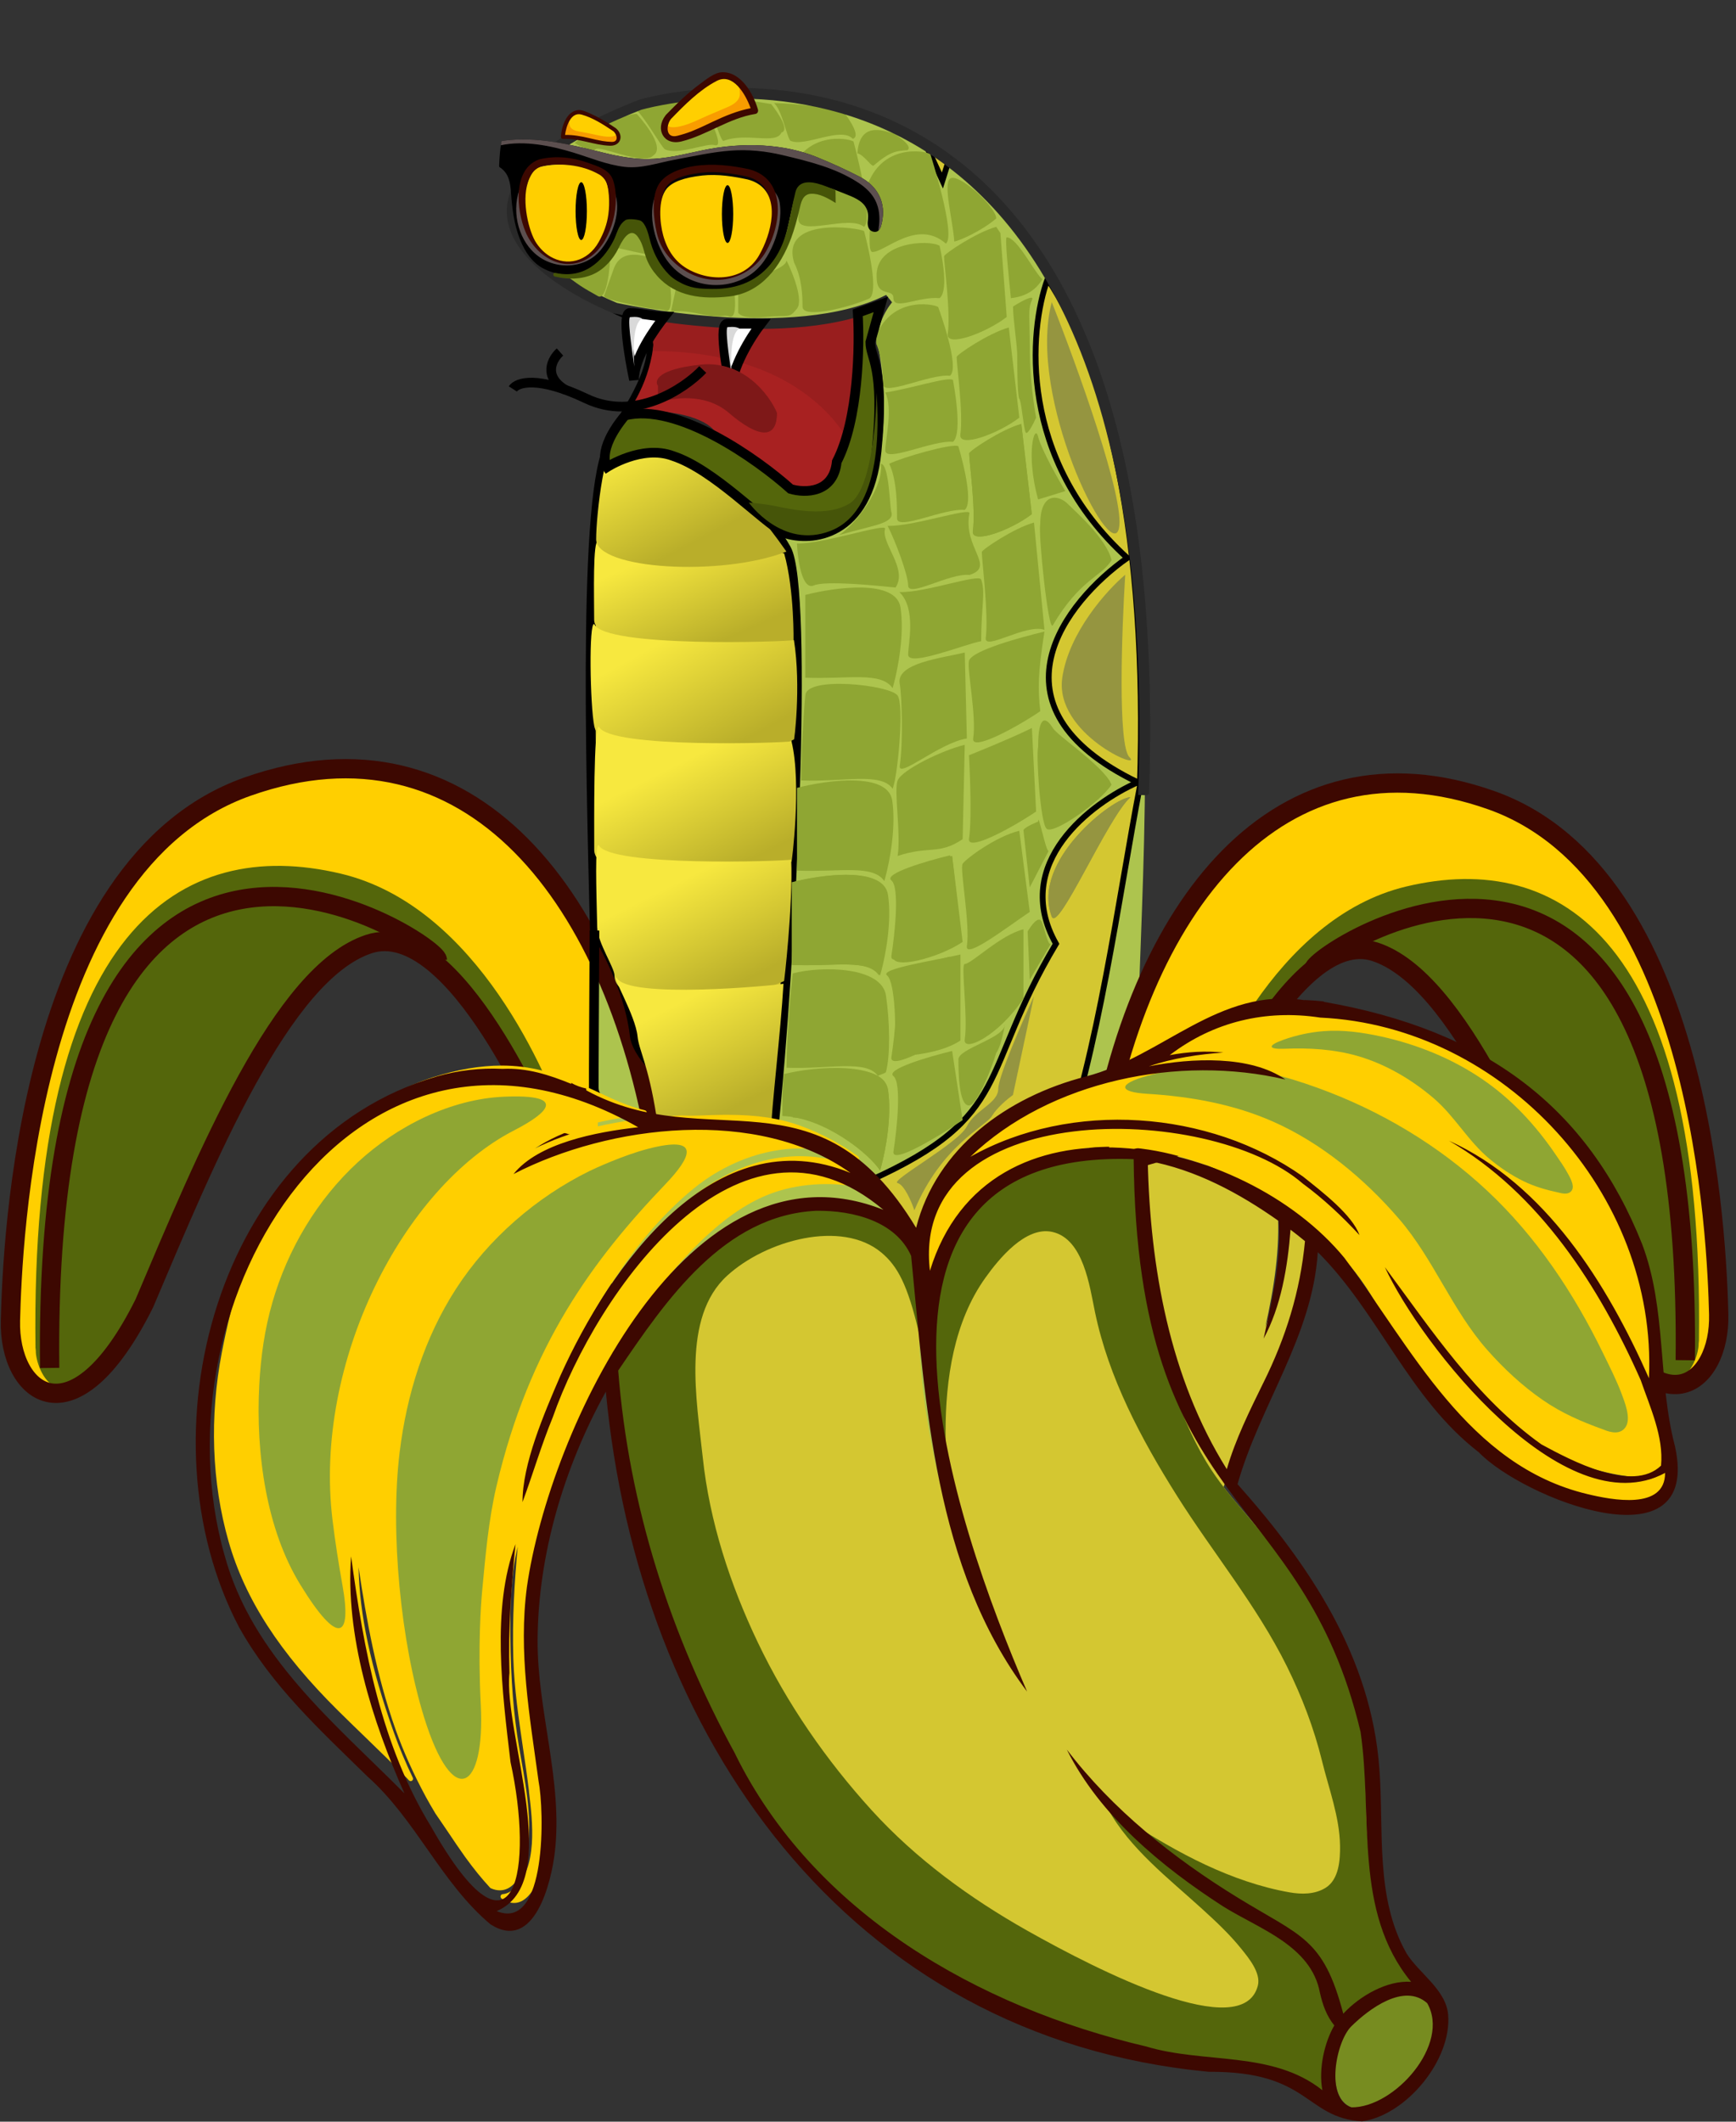 <svg width="180" height="220" viewBox="0 0 180 220" fill="none" xmlns="http://www.w3.org/2000/svg">
<rect x="0" y="0" width="180" height="220" fill="#333333" stroke="none"/>
<path d="M125.648 157.301C125.764 157.28 125.86 157.198 125.887 157.088C126.956 153.414 128.67 149.911 130.328 146.525L130.499 146.175C133.576 139.896 135.248 134.22 135.762 128.324C135.762 128.269 135.776 128.221 135.797 128.16C135.838 128.043 135.797 127.906 135.701 127.831L135.612 127.755C135.406 127.584 135.2 127.419 134.995 127.255C134.618 126.953 134.241 126.658 133.857 126.37C133.802 126.329 133.741 126.309 133.672 126.309C133.631 126.309 133.59 126.316 133.549 126.336C133.446 126.384 133.378 126.48 133.378 126.597C133.158 130.463 132.425 134.151 131.198 137.606C132.096 133.609 132.74 129.483 132.48 125.479C132.473 125.39 132.425 125.308 132.356 125.253C127.512 121.777 122.612 119.344 117.801 118.028C117.109 117.836 116.376 117.685 115.608 117.562C115.594 117.562 115.581 117.562 115.56 117.562C115.492 117.562 115.416 117.589 115.361 117.63C115.293 117.692 115.259 117.774 115.259 117.863C115.272 125.157 116.239 132.41 118.199 140.026C120.001 147.046 122.344 152.653 125.346 157.171C125.401 157.253 125.497 157.301 125.593 157.301C125.606 157.301 125.62 157.301 125.641 157.301H125.648Z" fill="#D4C731"/>
<path d="M67.077 120.752L57.197 117.877C57.197 117.877 47.706 94.691 38.689 97.666C29.672 100.641 21.842 119.864 15.41 135.099C8.085 149.889 1.333 144.583 1.528 136.886C1.722 129.189 3.184 89.399 26.114 81.263C49.038 73.126 64.552 92.584 68.844 120.688L67.082 120.752H67.077Z" fill="#FFCF00"/>
<path d="M57.811 117.486C58.295 117.636 58.739 117.172 58.574 116.698C56.903 111.966 49.672 93.985 35.321 90.586C18.774 86.667 3.11 96.192 3.679 139.745C3.679 139.81 3.719 140.029 3.714 140.094C3.664 141.657 6.229 149.843 14.103 136.505C18.953 128.289 24.233 111.886 28.963 105.97C33.694 100.055 35.914 96.801 40.974 96.95C46.034 97.1 52.916 106.779 57.427 117.137C57.502 117.307 57.636 117.442 57.816 117.491L57.811 117.486Z" fill="#54660B"/>
<path d="M45.344 99.524C45.344 97.797 4.34 70.477 5.149 141.844" stroke="#3D0801" stroke-width="2" stroke-miterlimit="10"/>
<path d="M63.723 32.003C65.897 33.09 70.551 33.873 64.811 43.092" stroke="black"/>
<path d="M53.513 21.844C53.486 14.347 76.663 1.608 98.671 16.529C127.876 36.327 115.797 101.208 118.308 117.516L117.004 168.83L118.308 191.661L92.651 176.658L66.558 145.13L62.225 128.387C62.225 128.387 61.193 78.812 61.34 74.681C61.488 70.549 61.993 46.849 64.373 44.065C65.952 41.755 68.174 38.703 68.117 33.271C59.624 31.54 53.53 27.358 53.513 21.844Z" fill="#ADC44E"/>
<path d="M116.883 57.853C105.577 47.59 106.665 34.298 108.622 28.935C114.709 38.067 119.056 55.679 118.186 81.554C113.839 104.095 109.449 148.698 90.139 122.432C105.142 115.691 101.445 111.343 109.491 97.862C104.794 89.512 113.187 83.221 117.971 81.119C101.793 73.291 110.505 62.347 116.883 57.853Z" fill="#D4C731" stroke="black" stroke-width="0.6"/>
<path d="M115.386 120.826L124.855 118.071C124.855 118.071 133.951 95.849 142.593 98.701C151.235 101.552 158.738 119.975 164.902 134.575C171.923 148.75 178.394 143.665 178.207 136.288C178.02 128.911 176.619 90.773 154.644 82.98C132.669 75.187 117.806 93.83 113.693 120.764L115.381 120.826H115.386Z" fill="#FFCF00"/>
<path d="M124.278 117.697C123.815 117.84 123.389 117.395 123.547 116.941C125.149 112.406 132.078 95.174 145.833 91.916C161.691 88.16 176.703 97.288 176.157 139.024C176.157 139.086 176.119 139.296 176.124 139.358C176.172 140.856 173.714 148.702 166.167 135.919C161.519 128.044 156.459 112.324 151.925 106.655C147.392 100.986 145.263 97.867 140.414 98.011C135.603 98.149 128.97 107.43 124.647 117.357C124.575 117.52 124.446 117.649 124.274 117.697H124.278Z" fill="#54660B"/>
<path d="M115.386 120.826L124.855 118.07C124.855 118.07 133.951 95.849 142.593 98.7C151.235 101.551 158.738 119.974 164.902 134.575C171.923 148.75 178.394 143.665 178.207 136.288C178.02 128.911 176.619 90.773 154.644 82.98C132.674 75.182 117.806 93.83 113.693 120.764L115.381 120.826H115.386Z" stroke="#3D0801" stroke-width="2" stroke-miterlimit="10"/>
<path d="M136.217 100.482C136.217 98.826 175.513 72.644 174.739 141.04" stroke="#3D0801" stroke-width="2" stroke-miterlimit="10"/>
<path d="M66.632 120.866L56.752 118.004C56.752 118.004 47.261 94.928 38.243 97.889C29.226 100.85 21.397 119.981 14.965 135.143C7.639 149.863 0.888 144.582 1.082 136.922C1.277 129.261 2.739 89.662 25.668 81.564C48.598 73.467 64.107 92.832 68.398 120.801L66.637 120.866H66.632Z" stroke="#3D0801" stroke-width="2" stroke-miterlimit="10"/>
<path d="M168.779 155.629C169.445 155.629 170.083 155.567 170.677 155.449C172.172 155.153 172.939 154.189 172.961 152.599C172.961 152.492 172.894 152.397 172.799 152.364C172.771 152.352 172.743 152.347 172.72 152.347C172.647 152.347 172.575 152.38 172.524 152.442C172.233 152.817 171.83 153.103 171.315 153.288C170.912 153.439 170.453 153.506 169.915 153.506C169.176 153.506 168.409 153.372 167.687 153.232C165.991 152.901 164.277 152.375 162.587 151.652C159.283 150.241 156.753 147.905 154.922 146.029C154.412 145.542 153.925 145.044 153.455 144.556L153.293 144.388C152.593 143.671 151.904 142.859 151.12 141.834C149.849 140.317 148.623 138.709 147.476 137.046C146.697 135.982 146.026 135.024 145.432 134.111C146.664 135.791 147.963 137.516 149.413 139.426C150.029 140.193 150.756 141.095 151.535 141.98L151.759 142.232C152.912 143.548 154.11 144.909 155.375 146.18C155.851 146.606 156.35 147.06 156.814 147.541C157.856 148.477 158.819 149.222 159.77 149.838C162.419 151.551 165.789 152.739 169.025 153.108C169.344 153.148 169.63 153.164 169.898 153.164C171.164 153.164 172.043 152.756 172.507 151.949C172.647 151.708 172.743 151.451 172.804 151.159C172.81 151.126 172.81 151.098 172.804 151.064C172.653 150.286 172.418 149.502 172.211 148.807C172.11 148.465 172.015 148.146 171.936 147.861C171.768 147.222 171.634 146.516 171.522 145.693C171.522 145.676 171.516 145.66 171.511 145.643C171.192 144.741 170.828 143.834 170.408 142.871C168.868 139.342 167.093 135.976 165.151 132.862C162.351 128.387 159.043 124.506 155.538 121.527C159.026 124.176 162.239 127.766 165.268 132.381C167.121 135.209 168.851 138.463 170.716 142.63L170.817 142.854C170.856 142.943 170.945 142.999 171.041 142.999C171.057 142.999 171.08 142.999 171.097 142.994C171.214 142.966 171.293 142.859 171.287 142.742C171.265 142.254 171.248 141.762 171.231 141.269C171.192 140.177 171.158 139.045 171.057 137.948C170.71 134.005 169.697 130.163 168.045 126.517C164.591 118.894 158.371 112.555 150.533 108.662C146.557 106.691 141.994 105.492 136.978 105.111C135.679 105.011 134.291 104.921 132.908 104.921C131.62 104.921 130.467 104.999 129.386 105.162C126.94 105.531 124.778 106.814 122.774 108.096C122.298 108.399 121.794 108.707 121.229 109.037C121.128 109.099 121.078 109.222 121.123 109.334C121.156 109.429 121.251 109.497 121.352 109.497C121.369 109.497 121.386 109.497 121.397 109.497C121.666 109.446 121.934 109.401 122.197 109.362C121.492 109.508 120.77 109.687 120.031 109.894C119.756 109.973 119.482 110.051 119.213 110.135C119.202 110.135 119.141 110.169 119.129 110.174C119.017 110.23 118.945 110.37 118.989 110.488C119.023 110.589 119.107 110.662 119.208 110.662C119.219 110.662 119.236 110.662 119.253 110.662C120.137 110.482 120.815 110.365 121.447 110.281C122.657 110.124 123.866 110.04 125.03 110.04C127.74 110.04 130.164 110.482 132.124 111.322C131.844 111.266 131.564 111.216 131.284 111.16C129.996 110.914 128.664 110.656 127.326 110.533C126.615 110.465 125.865 110.432 125.103 110.432C123.939 110.432 122.724 110.505 121.391 110.662C119.672 110.858 117.954 111.311 116.291 111.748C115.602 111.927 114.914 112.112 114.225 112.274C113.195 112.639 112.165 112.969 111.05 113.288C109.556 113.719 108.005 114.352 106.314 115.215C104.074 116.357 102.121 117.847 100.503 119.634C100.419 119.723 100.419 119.863 100.497 119.958C100.547 120.014 100.614 120.048 100.687 120.048C100.732 120.048 100.777 120.037 100.816 120.014C101.482 119.611 102.132 119.27 102.675 118.99C105.665 117.449 109.113 116.654 113.844 116.413C113.917 116.413 114.247 116.402 114.247 116.402C115.07 116.346 115.753 116.318 116.392 116.313H116.7C119.689 116.313 122.668 116.721 125.546 117.528L125.809 117.595C125.977 117.64 126.145 117.679 126.313 117.729C127.785 118.155 129.274 118.754 130.87 119.566C131.413 119.835 131.956 120.121 132.482 120.423C132.645 120.519 132.813 120.608 132.975 120.703C132.975 120.703 133.261 120.871 133.339 120.922C133.77 121.179 134.179 121.454 134.571 121.728C134.649 121.784 134.94 121.992 134.94 121.992L135.013 122.048C136.329 123 137.538 124.047 138.635 125.178C137.527 124.148 136.418 123.229 135.287 122.395C134.929 122.165 134.593 121.935 134.251 121.711C133.54 121.235 132.801 120.743 132.046 120.323C131.374 119.947 130.635 119.589 129.789 119.219L129.599 119.135C129.459 119.074 129.319 119.012 129.179 118.956C129.073 118.911 128.966 118.872 128.86 118.833L128.703 118.771C125.831 117.679 122.505 116.962 119.101 116.699C118.189 116.637 117.226 116.609 116.246 116.609C115.877 116.609 115.513 116.609 115.149 116.621C111.286 116.777 107.4 117.645 103.901 119.118C102.137 119.863 100.575 120.843 99.254 122.025C98.716 122.507 98.196 123.089 97.653 123.806C96.718 125.665 96.085 127.654 95.749 129.754C95.744 129.788 95.749 129.821 95.749 129.855L95.816 130.112C96.007 130.633 96.141 131.148 96.231 131.675C96.248 131.787 96.343 131.871 96.46 131.882H96.477C96.583 131.882 96.679 131.815 96.712 131.709C98.325 126.338 101.673 122.591 106.661 120.569C109.388 119.466 112.282 118.906 115.255 118.906C123.435 118.906 132.191 123.128 139.29 130.493C141.009 132.28 142.297 134.47 143.545 136.587C143.797 137.012 144.044 137.432 144.296 137.852C146.171 140.972 148.573 143.761 150.891 146.309C155.09 150.93 159.574 153.786 164.596 155.041C166.231 155.449 167.558 155.64 168.779 155.64V155.629Z" fill="#FFCF00"/>
<path d="M118.932 111.559C121.339 110.887 123.819 110.545 126.344 110.596C129.86 110.663 133.343 111.615 136.629 112.802C143.107 115.149 149.142 118.739 154.181 123.449C159.293 128.226 163.184 134.079 166.229 140.34C166.901 141.724 167.601 143.085 168.139 144.524C168.452 145.37 169.141 147.05 168.57 147.946C168.06 148.747 167.12 148.601 166.229 148.22C166.229 148.22 166.229 148.22 166.224 148.22C163.956 147.403 161.924 146.529 159.931 145.146C157.815 143.678 155.917 141.909 154.215 139.982C150.559 135.843 148.65 130.551 145.066 126.395C141.5 122.251 137.043 118.537 132.027 116.314C127.918 114.488 123.427 113.693 118.948 113.418C115.908 113.234 115.925 112.399 118.92 111.565L118.932 111.559Z" fill="#8FA633"/>
<path d="M133.08 107.812C134.412 107.342 135.801 107.034 137.235 106.921C139.232 106.762 141.252 107.051 143.173 107.468C146.959 108.295 150.556 109.771 153.641 111.866C156.772 113.99 159.262 116.723 161.293 119.708C161.742 120.368 162.205 121.014 162.579 121.71C162.798 122.118 163.27 122.926 162.99 123.408C162.74 123.84 162.2 123.818 161.677 123.675C161.677 123.675 161.677 123.675 161.674 123.675C160.349 123.388 159.154 123.059 157.957 122.472C156.686 121.85 155.523 121.063 154.465 120.186C152.191 118.303 150.851 115.744 148.618 113.848C146.394 111.957 143.687 110.333 140.735 109.488C138.316 108.794 135.732 108.64 133.18 108.747C131.447 108.821 131.416 108.4 133.074 107.816L133.08 107.812Z" fill="#8FA633"/>
<path d="M82.201 115.876C86.59 116.052 90.065 119.612 91.253 121.37C91.293 121.235 91.336 121.084 91.38 120.917C91.841 119.171 92.477 115.748 92.076 113.02C91.637 110.031 85.31 110.896 82.201 111.701V115.876Z" fill="#8FA633"/>
<path d="M81.114 115.715C85.503 115.891 90.065 119.611 91.253 121.369C91.293 121.234 91.336 121.083 91.38 120.916C91.841 119.17 92.477 115.746 92.076 113.019C91.637 110.03 84.44 110.561 81.331 111.366C81.331 111.074 81.114 111.672 81.114 115.715Z" fill="#8FA633"/>
<path d="M136.929 217.015C136.973 217.015 137.018 217.004 137.057 216.981C137.147 216.931 137.186 216.825 137.169 216.724C136.744 214.495 137.455 211.745 138.373 210.177C138.423 210.087 138.418 209.981 138.351 209.897C137.511 208.849 137.158 207.69 136.901 206.592C136.329 204.139 135.518 202.957 133.429 201.518C131.962 200.51 130.468 199.592 128.939 198.667C128.195 198.287 127.484 197.917 126.784 197.519C125.322 196.685 123.951 195.643 122.618 194.635L122.159 194.288C122.025 194.187 121.896 194.086 121.773 193.98L121.51 193.773C121.51 193.773 121.443 193.728 121.443 193.722C118.094 191.107 115.429 188.446 113.285 185.579L113.229 185.512C113.145 185.405 113.061 185.293 112.977 185.187L112.899 185.075C112.619 184.694 112.339 184.296 112.07 183.882C115.239 187.645 118.912 190.608 122.12 193.033C122.126 193.039 122.159 193.056 122.165 193.061C122.573 193.38 122.999 193.7 123.531 194.081C123.615 194.142 123.699 194.204 123.783 194.26L123.928 194.361C125.384 195.385 126.879 196.315 128.015 197.01L129.068 197.643C130.311 198.387 131.599 199.16 132.841 199.967C132.998 200.068 133.155 200.168 133.306 200.275L133.989 200.723C134.163 200.84 134.336 200.952 134.51 201.07C135.439 201.714 136.587 202.61 137.197 203.876C137.539 204.587 137.707 205.36 137.864 206.105C138.071 207.074 138.283 208.076 138.888 208.973C138.927 209.034 139 209.073 139.073 209.079C139.078 209.079 139.084 209.079 139.09 209.079C139.157 209.079 139.224 209.051 139.269 209.001C140.764 207.388 143.345 205.763 145.752 205.763C145.87 205.763 145.987 205.763 146.105 205.775H146.122C146.211 205.775 146.295 205.724 146.34 205.646C146.385 205.556 146.374 205.45 146.312 205.377C142.807 201.115 142.197 196.231 141.771 190.295C141.676 188.99 141.648 187.668 141.62 186.391C141.575 184.167 141.525 181.871 141.122 179.575C139.974 173.09 136.8 166.509 131.688 160.012C130.949 159.071 130.165 158.153 129.409 157.273C127.892 155.498 126.319 153.661 125.076 151.578C123.536 149.007 122.26 146.022 120.944 141.911C118.727 134.983 117.602 127.686 117.602 120.231C117.602 120.102 117.501 119.996 117.372 119.985C116.863 119.946 116.336 119.929 115.805 119.929C112.395 119.929 108.767 120.713 105.593 122.13C97.558 125.72 96.388 134.44 96.4 139.318C96.741 142.426 97.161 146.039 97.738 149.561C98.236 152.603 98.997 155.778 100.201 159.867C101.315 163.636 102.804 167.332 104.249 170.905C104.641 171.88 105.044 172.877 105.441 173.879C101.321 167.495 98.387 159.413 96.484 149.225C95.632 144.667 95.235 140.511 95.269 136.518C95.269 136.226 95.274 135.935 95.28 135.644C95.218 134.087 95.129 132.911 94.972 131.83C94.944 131.645 94.916 131.46 94.882 131.281C94.804 130.962 94.703 130.665 94.591 130.385C94.541 130.295 94.518 130.251 94.507 130.211C92.57 125.815 86.977 125.344 84.665 125.344H84.418C78.68 125.423 74.581 128.845 70.998 132.541C68.294 135.33 65.836 138.523 63.686 142.029C63.658 142.073 63.647 142.124 63.653 142.18C64.722 155.862 68.82 169.287 75.841 182.078C79.133 188.077 82.252 192.322 85.952 195.856C89.939 199.653 94.893 203.03 101.091 206.178C106.449 208.9 112.339 211.022 118.587 212.484C121.297 213.117 124.147 213.576 127.052 213.851C129.555 214.086 132.136 214.327 134.65 215.598C135.411 215.984 136.117 216.489 136.766 216.981C136.811 217.015 136.861 217.032 136.912 217.032L136.929 217.015Z" fill="#D4C731"/>
<path d="M63.654 142.169C63.654 142.118 63.66 142.068 63.688 142.017C65.838 138.511 68.301 135.314 71 132.53C74.577 128.839 78.681 125.412 84.42 125.339H84.666C86.984 125.339 92.577 125.809 94.509 130.206C94.52 130.251 94.542 130.295 94.593 130.379C94.705 130.659 94.8 130.956 94.884 131.275C94.917 131.46 94.951 131.64 94.973 131.824C95.124 132.911 95.22 134.081 95.281 135.638C95.276 135.93 95.27 136.221 95.27 136.512C95.27 137.083 95.27 137.655 95.287 138.237C94.111 133.191 93.053 131.275 91.39 129.881C87.275 126.442 79.431 128.582 75.383 132.289C70.664 136.613 72.237 145.215 72.864 151.107C73.57 157.783 75.703 164.297 78.586 170.328C81.62 176.674 85.663 182.515 90.388 187.713C94.985 192.764 100.566 196.83 106.495 200.18C114.082 204.458 128.874 211.941 130.424 205.887C130.76 204.57 129.45 202.997 128.7 202.067C127.496 200.566 126.074 199.239 124.652 197.945C121.237 194.831 117.139 191.689 114.877 187.561C116.713 189.69 118.874 191.723 121.444 193.728L121.511 193.778L121.774 193.985C121.903 194.086 122.032 194.193 122.161 194.293L122.62 194.641C123.952 195.649 125.324 196.696 126.785 197.525C127.485 197.923 128.196 198.292 128.941 198.673C130.469 199.597 131.97 200.516 133.431 201.524C135.514 202.963 136.325 204.145 136.902 206.598C137.16 207.696 137.512 208.855 138.352 209.902C138.414 209.981 138.425 210.093 138.375 210.182C137.456 211.75 136.745 214.5 137.171 216.729C137.188 216.83 137.143 216.931 137.059 216.987C137.02 217.009 136.975 217.021 136.93 217.021C136.88 217.021 136.824 217.004 136.784 216.97C136.135 216.477 135.43 215.973 134.668 215.587C132.154 214.31 129.568 214.075 127.071 213.839C124.159 213.565 121.31 213.111 118.605 212.473C112.357 211.011 106.473 208.889 101.11 206.167C94.912 203.019 89.957 199.642 85.971 195.845C82.264 192.316 79.146 188.066 75.859 182.067C68.839 169.276 64.74 155.851 63.671 142.169H63.654Z" fill="#54660B"/>
<path d="M146.122 205.775H146.105C145.987 205.764 145.87 205.764 145.752 205.764C143.35 205.764 140.764 207.393 139.269 209.001C139.224 209.051 139.157 209.079 139.09 209.079C139.084 209.079 139.078 209.079 139.073 209.079C139 209.079 138.927 209.034 138.888 208.973C138.283 208.077 138.071 207.074 137.864 206.105C137.707 205.36 137.539 204.588 137.197 203.876C136.587 202.611 135.445 201.714 134.51 201.07C134.336 200.953 134.163 200.835 133.989 200.723L133.306 200.275C133.149 200.169 132.998 200.068 132.841 199.967C131.604 199.161 130.316 198.388 129.068 197.643L128.015 197.01C126.879 196.315 125.384 195.391 123.928 194.361L123.783 194.26C123.699 194.198 123.609 194.142 123.531 194.081C123.005 193.7 122.573 193.381 122.165 193.061C122.159 193.061 122.126 193.039 122.12 193.033C120.452 191.773 118.654 190.362 116.868 188.771C119.505 190.446 122.187 192.053 125.026 193.375C127.747 194.646 130.714 195.694 133.681 196.215C134.947 196.439 136.318 196.444 137.438 195.755C138.838 194.893 138.966 192.843 138.944 191.387C138.899 188.391 137.785 185.489 137.08 182.611C136.245 179.211 134.991 175.935 133.441 172.799C130.311 166.475 125.765 161.021 122.019 155.073C118.313 149.181 114.954 142.891 113.532 136.036C112.977 133.359 112.339 128.475 109.125 127.742C106.343 127.109 103.566 130.542 102.177 132.485C98.908 137.05 98.051 142.981 98.04 148.464C98.04 149.612 98.09 150.755 98.169 151.897C98.006 151.102 97.866 150.329 97.738 149.567C97.161 146.045 96.735 142.427 96.4 139.324C96.383 134.446 97.558 125.72 105.593 122.136C108.773 120.719 112.395 119.935 115.805 119.935C116.336 119.935 116.863 119.957 117.372 119.991C117.501 120.002 117.602 120.108 117.602 120.237C117.602 127.697 118.722 134.989 120.944 141.917C122.26 146.033 123.536 149.013 125.076 151.584C126.325 153.667 127.892 155.504 129.409 157.279C130.165 158.164 130.949 159.077 131.688 160.018C136.8 166.515 139.974 173.095 141.122 179.581C141.531 181.877 141.575 184.173 141.62 186.397C141.648 187.674 141.676 188.99 141.771 190.3C142.203 196.237 142.807 201.121 146.312 205.383C146.374 205.456 146.385 205.562 146.34 205.652C146.295 205.73 146.211 205.78 146.122 205.78V205.775Z" fill="#54660B"/>
<path d="M81.533 56.949C83.847 61.135 82.083 99.175 80.154 117.564C76.023 117.564 66.224 111.182 65.804 107.344C65.383 103.506 63.338 98.943 61.672 96.472C61.237 79.077 60.368 48.419 63.629 45.593C66.891 42.766 73.117 44.681 73.117 46.265C73.117 49.506 78.64 51.716 81.533 56.949Z" fill="#D5C731"/>
<path d="M63.629 45.593C66.891 42.766 73.117 44.681 73.117 46.265C73.117 49.506 78.64 51.716 81.533 56.949C83.847 61.135 82.083 99.175 80.154 117.564C76.023 117.564 66.224 111.182 65.804 107.344C65.383 103.506 63.338 98.943 61.672 96.472C61.237 79.077 60.368 48.419 63.629 45.593ZM63.629 45.593C63.66 45.049 63.851 43.962 64.373 43.962" stroke="black"/>
<path d="M118.636 82.34C121.681 -5.504 66.452 10.804 66.452 10.804C38.185 21.893 63.843 31.895 63.843 31.895C63.843 31.895 82.325 36.026 92.109 31.025C91.385 31.895 90.066 34.157 90.588 36.244C91.24 38.853 92.762 54.508 84.282 55.161C81.499 54.987 81.238 54.653 81.455 54.508M73.845 44.941C73.193 43.854 69.714 42.55 64.713 43.202" stroke="#292929"/>
<path d="M98.399 16.542L97.717 18.717L96.006 15.02L98.399 16.542Z" fill="#D4C731" stroke="black" stroke-width="0.6"/>
<path d="M117.203 82.665C115.464 82.665 106.89 89.278 109.049 95.036C109.702 96.776 114.811 84.839 117.203 82.665Z" fill="#959540"/>
<path d="M117.203 82.665C115.464 82.665 106.89 89.278 109.049 95.036C109.702 96.776 114.811 84.839 117.203 82.665Z" fill="#959540"/>
<path d="M93.07 122.673C93.766 122.847 94.519 124.63 94.809 125.5C97.636 118.759 102.202 116.802 102.854 115.715C103.376 114.845 104.521 113.903 105.029 113.541L107.203 103.321C105.971 106.003 103.507 111.671 103.507 112.888C103.507 114.411 101.115 115.063 100.245 116.802C99.375 118.542 92.2 122.456 93.07 122.673Z" fill="#959540"/>
<path d="M117.106 78.51C115.888 77.292 116.308 65.391 116.671 59.593C114.786 61.187 110.843 65.55 110.148 70.247C109.278 76.118 118.628 80.032 117.106 78.51Z" fill="#959540"/>
<path d="M109.055 31.327C111.664 37.923 116.709 51.853 116.013 54.81C115.143 58.507 106.446 41.112 109.055 31.327Z" fill="#959540"/>
<path d="M92.637 30.917C92.637 32.242 95.319 30.7 97.421 30.917C98.513 30.043 97.421 25.481 97.421 25.481C96.334 24.829 90.68 25.046 90.898 28.742C90.898 30.917 92.637 29.83 92.637 30.917Z" fill="#8FA633"/>
<path d="M91.547 39.83C91.547 41.155 96.403 38.743 98.505 38.961C99.597 38.087 97.272 31.828 97.272 31.828C96.689 31.481 92.199 30.698 90.677 35.264C91.497 36.874 91.547 38.743 91.547 39.83Z" fill="#8FA633"/>
<path d="M83.211 31.804C83.211 33.128 88.286 31.804 90.169 30.934C91.261 30.06 89.591 23.958 89.591 23.958C89.007 23.611 80.893 22.436 82.341 27.238C83.16 28.848 83.211 30.716 83.211 31.804Z" fill="#8FA633"/>
<path d="M82.77 22.67C82.77 24.609 88.063 22.217 89.585 23.522C90.677 22.648 88.495 14.667 88.495 14.667C87.912 14.321 83.422 13.538 81.9 18.104C82.72 19.714 82.77 21.583 82.77 22.67Z" fill="#8FA633"/>
<path d="M81.978 14.608C83.5 15.26 87.197 13.086 88.419 14.391C89.489 14.099 87.351 11.439 87.351 11.439C86.78 11.324 82.631 10.694 80.239 10.694C81.041 11.231 81.645 14.465 81.978 14.608Z" fill="#8FA633"/>
<path d="M75.022 14.61C77.414 13.69 80.458 15.045 81.028 13.74C82.098 13.449 79.961 10.789 79.961 10.789C79.39 10.673 75.24 10.044 72.848 10.044C73.651 10.581 74.684 14.74 75.022 14.61Z" fill="#8FA633"/>
<path d="M68.942 15.479C70.247 16.131 73.291 14.797 74.078 15.044C75.465 15.479 72.638 10.478 72.638 10.478C72.067 10.362 69.377 10.478 65.898 11.348C66.7 11.884 68.618 15.316 68.942 15.479Z" fill="#8FA633"/>
<path d="M61.759 15.476C62.23 15.042 66.76 17.216 67.728 16.129C69.199 15.222 66.024 11.817 66.024 11.817C65.453 11.702 61.976 12.867 59.584 14.824C60.387 15.361 61.493 15.722 61.759 15.476Z" fill="#8FA633"/>
<path d="M90.581 17.169C92.301 15.7 92.932 15.645 94.09 15.571C94.771 15.099 92.603 13.787 92.603 13.787C92.172 13.85 89.154 12.214 88.901 15.893C89.6 16.064 90.375 17.345 90.581 17.169Z" fill="#8FA633"/>
<path d="M90.466 26.131C91.771 26.131 95.121 22.652 98.076 25.262C99.168 24.388 96.463 15.972 96.463 15.972C95.88 15.625 91.391 14.843 89.869 19.409C90.688 21.019 89.727 26.131 90.466 26.131Z" fill="#8FA633"/>
<path d="M82.633 32.002C83.329 31.132 82.198 28.306 81.546 27.001C81.546 27.871 78.212 28.813 76.545 29.175V32.437C76.69 32.654 77.197 33.089 79.371 32.872C81.904 32.618 81.763 33.089 82.633 32.002Z" fill="#8FA633"/>
<path d="M75.635 32.816C76.695 33.158 76.049 29.118 75.71 27.699C75.512 28.546 72.052 28.708 70.346 28.683L69.588 32.219C69.68 32.463 70.069 32.001 72.571 32.55C75.024 33.088 74.807 32.55 75.635 32.816Z" fill="#8FA633"/>
<path d="M69.02 32.219C70.08 32.56 69.359 28.248 69.02 26.829C68.823 27.677 64.805 24.826 63.656 27.813L62.631 30.697C62.723 30.941 63.379 31.131 65.882 31.68C68.335 32.219 68.192 31.952 69.02 32.219Z" fill="#8FA633"/>
<path d="M68.91 26.644C69.971 26.986 69.25 22.674 68.911 21.255C68.713 22.102 64.696 19.252 63.547 22.239L62.522 25.122C62.613 25.367 63.27 25.557 65.772 26.106C68.225 26.645 68.083 26.378 68.91 26.644Z" fill="#8FA633"/>
<path d="M92.637 111.583C93.507 112.279 93 117.091 92.637 119.411C92.45 120.802 97.343 117.816 99.812 116.149L98.725 108.974C96.334 109.553 91.767 110.887 92.637 111.583Z" fill="#8FA633"/>
<path d="M81.554 110.714C85.943 110.89 89.852 109.826 91.041 111.584C91.081 111.45 91.82 111.316 91.864 111.149C92.325 109.403 92.264 105.962 91.864 103.234C91.425 100.246 85.315 100.124 82.206 100.93C82.206 100.637 81.554 106.671 81.554 110.714Z" fill="#8FA633"/>
<path d="M92.425 101.8C93.295 102.495 92.787 107.308 92.425 109.627C92.237 111.019 96.913 108.468 99.383 106.801L98.513 99.19C96.121 99.77 91.555 101.104 92.425 101.8Z" fill="#8FA633"/>
<path d="M82.201 100.06C86.59 100.235 90.065 99.389 91.253 101.147C91.293 101.013 91.336 100.861 91.38 100.694C91.841 98.948 92.477 95.525 92.076 92.797C91.637 89.809 85.31 90.673 82.201 91.479V100.06Z" fill="#8FA633"/>
<path d="M92.628 91.364C93.498 92.06 92.99 96.873 92.628 99.192C92.441 100.583 97.116 98.032 99.586 96.365L98.716 88.755C96.324 89.335 91.758 90.668 92.628 91.364Z" fill="#8FA633"/>
<path d="M82.092 100.06C86.481 100.235 89.955 99.389 91.144 101.147C91.184 101.013 91.226 100.861 91.27 100.694C91.732 98.948 92.368 95.525 91.967 92.797C91.528 89.809 85.201 90.673 82.092 91.479V100.06Z" fill="#8FA633"/>
<path d="M82.639 90.275C87.028 90.45 90.502 89.604 91.691 91.362C91.731 91.228 91.773 91.076 91.817 90.909C92.279 89.163 92.914 85.74 92.514 83.012C92.075 80.024 85.747 80.888 82.639 81.694V90.275Z" fill="#8FA633"/>
<path d="M83.073 80.926C87.462 81.102 91.371 80.038 92.56 81.796C92.6 81.662 92.642 81.51 92.686 81.343C93.148 79.597 93.728 73.098 93.075 72.127C92.332 71.022 83.508 70.054 83.508 72.128C83.508 71.835 83.073 76.883 83.073 80.926Z" fill="#8FA633"/>
<path d="M82.279 66.433C82.279 66.726 82.392 61.205 81.302 57.369C80.527 57.514 63.107 58.101 62.027 56.127C61.446 55.884 61.606 61.819 61.606 64.272C61.606 67.393 75.549 69.06 82.279 66.433Z" fill="url(#paint0_linear_0_3486)"/>
<path d="M81.541 57.195C76.531 50.009 75.511 51.318 73.08 47.51C72.929 45.775 72.975 44.999 68.488 44.383C67.224 44.364 66.351 44.264 64.33 45.294C62.701 45.154 61.812 53.474 61.812 55.927C61.813 59.048 74.811 59.823 81.541 57.195Z" fill="url(#paint1_linear_0_3486)"/>
<path d="M82.322 76.676C82.322 77.042 83.092 71.257 82.322 66.371C81.547 66.552 62.699 67.183 61.619 64.713C61.037 64.409 61.18 73.151 61.619 75.302C62.399 79.127 75.591 79.963 82.322 76.676Z" fill="url(#paint2_linear_0_3486)"/>
<path d="M82.067 89.349C82.067 89.687 83.157 81.296 82.067 76.871C81.292 77.037 63.19 77.638 62.11 75.36C61.529 75.08 61.614 85.292 61.614 88.122C61.614 91.723 75.337 92.38 82.067 89.349Z" fill="url(#paint3_linear_0_3486)"/>
<path d="M81.29 101.733C81.29 102.071 82.231 93.871 82.038 89.138C81.263 89.305 63.16 89.905 62.081 87.627C61.666 87.427 61.833 92.135 61.923 96.147C61.959 97.754 63.714 100.338 63.714 101.148C63.714 104.748 74.559 104.764 81.29 101.733Z" fill="url(#paint4_linear_0_3486)"/>
<path d="M79.946 117.329C79.946 115.327 80.956 106.957 81.237 102.009C80.462 102.176 65.01 103.644 63.93 101.366C63.349 101.085 65.887 105.279 66.104 107.454C66.254 108.946 67.192 110.28 68.061 115.716C71.969 115.716 78.142 117.329 79.946 117.329Z" fill="url(#paint5_linear_0_3486)"/>
<path d="M92.637 91.364C93.507 92.06 93 96.873 92.637 99.192C92.45 100.583 97.343 99.337 99.812 97.67L98.725 88.755C96.334 89.335 91.767 90.668 92.637 91.364Z" fill="#8FA633"/>
<path d="M93.073 80.926C92.66 81.96 93.436 86.434 93.073 88.754C96.335 87.666 97.344 88.681 99.814 87.014L100.031 77.23C97.639 77.809 93.508 79.839 93.073 80.926Z" fill="#8FA633"/>
<path d="M92.425 91.294C93.295 91.99 92.787 96.802 92.425 99.121C92.237 100.513 96.913 97.962 99.383 96.295L98.513 88.685C96.121 89.264 91.555 90.598 92.425 91.294Z" fill="#8FA633"/>
<path d="M91.976 101.146C92.845 101.842 92.99 107.203 92.628 109.523C92.628 109.523 97.116 109.554 99.586 107.887V98.972C97.194 99.552 91.106 100.45 91.976 101.146Z" fill="#8FA633"/>
<path d="M93.292 70.923C93.51 72.015 93.654 77.083 93.292 79.403C93.105 80.794 97.423 77.011 100.25 76.576L100.033 67.661C97.641 68.241 92.857 68.748 93.292 70.923Z" fill="#8FA633"/>
<path d="M99.816 89.554C99.483 90 100.613 95.783 100.25 98.103C100.063 99.494 104.304 96.222 106.773 94.555L105.686 86.144C103.294 86.723 100.25 88.97 99.816 89.554Z" fill="#8FA633"/>
<path d="M100.029 99.955C99.594 99.955 100.391 105.464 100.029 107.783C99.841 109.175 103.508 107.452 106.117 103.538V96.362C103.725 96.942 100.729 99.955 100.029 99.955Z" fill="#8FA633"/>
<path d="M100.466 114.628C101.335 114.628 102.857 110.641 103.292 109.192C103.944 108.322 104.336 105.322 104.162 106.365C103.944 107.67 99.378 108.757 99.378 109.844C99.378 110.931 99.378 114.628 100.466 114.628Z" fill="#8FA633"/>
<path d="M100.472 78.314C100.472 78.314 100.834 84.658 100.472 86.977C100.284 88.369 104.96 85.817 107.43 84.15L106.995 75.487C104.82 76.575 100.472 78.314 100.472 78.314Z" fill="#8FA633"/>
<path d="M100.469 68.531C100.252 69.401 101.267 74.257 100.904 76.576C100.717 77.968 105.392 75.417 107.862 73.75C107.611 71.438 107.603 69.855 108.297 65.487C105.905 66.067 100.739 67.451 100.469 68.531Z" fill="#8FA633"/>
<path d="M101.801 57.234C101.801 58.127 102.527 63.815 102.209 66.142C102.044 67.538 106.34 64.653 108.297 65.305L107.21 54.183C105.108 54.764 101.801 57.009 101.801 57.234Z" fill="#8FA633"/>
<path d="M100.488 47.014C100.488 47.907 101.189 52.758 100.871 55.084C100.706 56.48 104.814 54.984 106.984 53.312L105.897 43.962C103.796 44.544 100.488 46.789 100.488 47.014Z" fill="#8FA633"/>
<path d="M100.488 47.014C100.488 47.907 101.189 52.758 100.871 55.084C100.706 56.48 104.814 54.984 106.984 53.312L105.897 43.962C103.796 44.544 100.488 46.789 100.488 47.014Z" fill="#8FA633"/>
<path d="M99.192 37.01C99.192 37.903 99.892 42.754 99.574 45.08C99.409 46.476 103.517 44.98 105.688 43.308L104.6 33.958C102.499 34.54 99.192 36.785 99.192 37.01Z" fill="#8FA633"/>
<path d="M97.887 26.572C97.887 27.465 98.588 32.316 98.269 34.643C98.104 36.039 102.213 34.542 104.383 32.87L103.731 24.173L103.296 23.52C101.194 24.102 97.887 26.347 97.887 26.572Z" fill="#8FA633"/>
<path d="M86.958 47.865C86.275 49.513 84.992 51.435 83.005 50.996C81.265 50.613 79.669 49.2 78.312 48.126C74.899 45.417 71.763 42.834 67.123 43.181C66.262 43.247 65.423 43.377 64.592 43.556C66.11 41.325 67.936 38.354 67.884 33.427C66.514 33.149 65.404 32.624 64.152 32.22C67.561 32.763 70.785 33.353 74.251 33.614C78.96 33.971 84.17 34.071 88.584 32.24C89.463 35.123 89.171 37.854 88.515 40.759C87.988 43.099 87.884 45.63 86.958 47.861V47.865Z" fill="#A82121"/>
<path d="M87.714 45.264C86.723 43.712 85.431 42.334 83.983 41.203C79.382 37.602 73.516 36.428 67.667 36.393C67.815 35.489 67.68 35.907 67.667 34.829C66.544 33.09 65.622 32.624 64.369 32.22C67.779 32.763 70.785 33.353 74.251 33.614C78.96 33.971 84.17 34.071 88.584 32.24C89.463 35.123 89.171 37.854 88.515 40.759C88.184 42.225 88.019 43.769 87.714 45.264Z" fill="#991E1E"/>
<path d="M118.511 82.446C121.556 -5.398 66.327 10.909 66.327 10.909C38.06 21.999 63.718 32.001 63.718 32.001C63.718 32.001 82.2 36.132 91.984 31.131C91.26 32.001 89.941 34.262 90.463 36.349C91.115 38.959 92.637 54.614 84.157 55.266C81.374 55.092 81.113 54.759 81.33 54.614M73.72 45.047C73.068 43.96 69.589 42.655 64.588 43.307" stroke="#292929"/>
<path d="M69.657 14.16C69.443 14.07 69.297 13.888 69.234 13.632C69.127 13.204 69.271 12.626 69.575 12.251C70.87 10.912 72.472 9.256 74.35 8.275C74.834 8.024 75.322 7.999 75.804 8.202C76.811 8.628 77.612 10.014 78.024 11.166C78.034 11.195 78.033 11.231 78.015 11.26C77.998 11.289 77.972 11.309 77.939 11.314C76.487 11.603 75.153 12.182 74.039 12.709L73.958 12.748C73.291 13.064 72.599 13.392 71.901 13.675C71.433 13.866 70.925 14.028 70.351 14.171C70.078 14.241 69.846 14.235 69.659 14.155L69.657 14.16Z" fill="#FFCF00"/>
<path d="M76.521 8.689C76.65 9.031 76.728 9.388 76.711 9.772C76.683 10.495 75.97 10.878 75.39 11.128C74.744 11.405 74.095 11.673 73.449 11.951C72.375 12.416 71.236 13.044 70.056 13.183C69.779 13.217 69.448 13.202 69.222 13.048C69.187 13.251 69.187 13.455 69.23 13.633C69.292 13.888 69.439 14.07 69.652 14.16C69.839 14.239 70.071 14.245 70.344 14.176C70.918 14.033 71.426 13.87 71.894 13.68C72.593 13.397 73.284 13.069 73.952 12.753L74.032 12.714C75.146 12.187 76.48 11.608 77.932 11.319C77.966 11.314 77.992 11.291 78.008 11.265C78.024 11.235 78.026 11.203 78.017 11.171C77.709 10.308 77.184 9.315 76.516 8.692L76.521 8.689Z" fill="#F89C00"/>
<path d="M70.657 14.668C73.329 14 75.56 12.258 78.317 11.816C78.547 11.779 78.647 11.564 78.588 11.352C78.121 9.733 76.828 7.418 74.86 7.492C74.063 7.521 73.174 8.268 72.574 8.711C71.295 9.648 70.149 10.779 69.046 11.914C69.026 11.936 69.011 11.958 68.996 11.98C67.907 13.4 68.818 15.126 70.658 14.666L70.657 14.668ZM74.316 8.39C75.996 7.514 77.31 9.767 77.829 11.219C76.45 11.494 75.174 12.019 73.901 12.624C73.195 12.96 72.492 13.295 71.767 13.589C71.268 13.792 70.754 13.949 70.232 14.081C68.992 14.392 69.054 12.974 69.572 12.337C70.972 10.889 72.506 9.333 74.312 8.392L74.316 8.39Z" fill="#3D0801"/>
<path d="M63.775 14.688C63.889 14.607 63.952 14.482 63.957 14.323C63.965 14.058 63.807 13.736 63.581 13.554C62.65 12.93 61.497 12.158 60.268 11.819C59.952 11.732 59.661 11.779 59.404 11.959C58.864 12.337 58.569 13.254 58.472 13.985C58.47 14.003 58.475 14.024 58.489 14.039C58.503 14.053 58.52 14.062 58.541 14.061C59.432 14.047 60.29 14.219 61.012 14.388L61.065 14.401C61.497 14.502 61.946 14.608 62.393 14.686C62.693 14.739 63.012 14.77 63.368 14.782C63.537 14.788 63.673 14.755 63.773 14.685L63.775 14.688Z" fill="#FFCF00"/>
<path d="M59.038 12.339C59.006 12.556 59.005 12.777 59.064 13C59.172 13.422 59.64 13.558 60.013 13.631C60.428 13.713 60.844 13.788 61.259 13.87C61.95 14.008 62.7 14.233 63.411 14.165C63.579 14.15 63.772 14.1 63.885 13.98C63.932 14.095 63.958 14.216 63.955 14.325C63.95 14.483 63.887 14.609 63.773 14.689C63.673 14.759 63.537 14.792 63.368 14.786C63.012 14.775 62.693 14.743 62.393 14.69C61.946 14.612 61.497 14.507 61.065 14.405L61.013 14.393C60.29 14.223 59.432 14.052 58.541 14.065C58.521 14.066 58.502 14.056 58.489 14.043C58.476 14.027 58.471 14.008 58.472 13.989C58.545 13.442 58.728 12.791 59.042 12.34L59.038 12.339Z" fill="#F89C00"/>
<path d="M63.244 15.112C61.588 15.057 60.054 14.314 58.376 14.403C58.236 14.411 58.15 14.296 58.158 14.164C58.227 13.152 58.696 11.626 59.863 11.421C60.336 11.337 60.953 11.665 61.362 11.849C62.234 12.239 63.051 12.759 63.844 13.287C63.859 13.298 63.87 13.309 63.881 13.32C64.702 14.018 64.385 15.149 63.243 15.111L63.244 15.112ZM60.297 11.881C59.197 11.577 58.709 13.07 58.588 13.99C59.434 13.977 60.251 14.125 61.077 14.32C61.535 14.428 61.991 14.536 62.455 14.617C62.774 14.673 63.096 14.701 63.42 14.712C64.189 14.738 63.973 13.912 63.588 13.603C62.581 12.928 61.481 12.206 60.299 11.881L60.297 11.881Z" fill="#3D0801"/>
<path d="M83.498 70.271C87.887 70.446 91.362 69.6 92.55 71.358C92.59 71.224 92.633 71.072 92.677 70.905C93.138 69.159 93.774 65.736 93.373 63.008C92.934 60.02 86.607 60.884 83.498 61.69V70.271Z" fill="#8FA633"/>
<path d="M75.797 40.516C75.853 38.104 77.888 34.883 78.898 33.573H75.374C74.528 33.573 75.303 38.202 75.797 40.516Z" fill="white" stroke="black"/>
<path d="M75.88 39.042C75.751 37.426 75.713 34.517 76.688 34.072C76.247 33.794 75.466 33.928 75.411 33.928C75.163 34.461 75.786 38.282 75.88 39.042C75.884 39.086 75.888 39.13 75.891 39.172C75.895 39.167 75.891 39.121 75.88 39.042Z" fill="#D9D9D9"/>
<path d="M72.629 37.812C77.095 37.342 79.779 40.946 80.562 42.807C80.562 45.598 78.653 45.451 75.568 42.807C73.1 40.692 69.642 41.24 68.222 41.779V40.016C67.831 39.477 68.164 38.282 72.629 37.812Z" fill="#7E1818"/>
<path d="M65.736 39.383C65.793 36.971 67.88 34.144 68.891 32.834C68.068 32.834 66.159 32.44 65.314 32.44C64.468 32.44 65.243 37.069 65.736 39.383Z" fill="white" stroke="black"/>
<path d="M65.771 38.006C65.642 36.391 65.604 33.482 66.578 33.037C66.138 32.759 65.357 32.892 65.302 32.892C65.053 33.425 65.676 37.247 65.771 38.006C65.775 38.051 65.778 38.094 65.782 38.137C65.785 38.132 65.781 38.086 65.771 38.006Z" fill="#D9D9D9"/>
<path d="M84.376 60.706C85.594 60.184 90.754 60.706 92.856 60.923C94.161 58.966 91.335 56.357 91.769 54.835C91.955 54.182 85.319 56.429 82.637 56.357C82.709 58.024 83.159 61.227 84.376 60.706Z" fill="#8FA633"/>
<path d="M93.011 53.749C93.011 55.074 97.922 52.658 100.024 52.876C101.116 52.002 99.367 46.269 99.367 46.269C98.784 45.922 93.501 47.44 92.197 48.092C93.011 49.693 93.011 52.628 93.011 53.73V53.749Z" fill="#8FA633"/>
<path d="M91.791 46.694C91.791 48.019 96.702 45.603 98.804 45.82C99.896 44.946 98.804 39.394 98.804 39.394C98.221 39.048 94.596 40.264 91.791 40.699C92.61 42.309 91.791 45.607 91.791 46.694Z" fill="#8FA633"/>
<path d="M92.421 53.094C92.247 52.572 92.203 48.093 91.333 48.093C91.681 50.528 88.652 54.471 86.985 55.486C87.492 55.341 88.855 54.964 90.246 54.616C91.986 54.181 92.638 53.746 92.421 53.094Z" fill="#8FA633"/>
<path d="M107.634 45.267C107.982 46.659 109.881 49.978 110.461 50.92L107.634 51.79C106.33 47.007 107.286 43.875 107.634 45.267Z" fill="#8FA633"/>
<path d="M94.161 60.705C94.161 62.03 98.415 59.401 100.517 59.618C103.294 58.748 99.815 56.791 100.517 53.224C100.648 52.559 94.719 54.601 92.037 54.529C92.857 56.139 94.161 59.618 94.161 60.705Z" fill="#8FA633"/>
<path d="M108.076 95.712C108.423 96.756 108.655 97.959 108.945 97.886L106.771 101.583L106.554 96.582C106.771 96.219 107.728 94.668 108.076 95.712Z" fill="#8FA633"/>
<path d="M107.639 85.194C107.639 84.094 108.437 88.312 108.727 88.239L106.77 92.015L106.117 86.064C106.335 85.701 107.639 85.194 107.639 85.194Z" fill="#8FA633"/>
<path d="M94.163 67.879C94.163 69.204 100.034 66.792 101.735 66.486C101.735 62.878 102.208 61.397 101.735 60.093C101.503 59.455 95.936 61.47 93.255 61.397C95.033 63.095 94.163 66.792 94.163 67.879Z" fill="#8FA633"/>
<path d="M109.162 75.49C109.609 76.235 113.728 78.969 115.033 80.925L115.25 81.36C114.163 83.1 109.197 86.614 108.509 85.926C107.857 85.274 107.422 78.316 107.64 77.447C107.64 73.968 108.509 74.402 109.162 75.49Z" fill="#8FA633"/>
<path d="M110.684 52.223C111.299 52.838 114.815 55.923 115.25 58.098C114.163 59.837 111.988 60.051 109.162 64.834C108.692 65.629 107.64 55.267 107.857 54.398C107.857 50.919 109.814 51.353 110.684 52.223Z" fill="#8FA633"/>
<path d="M106.777 36.351C106.777 39.134 107.212 42.149 107.43 43.309C107.14 43.961 106.516 45.179 106.343 44.831C106.125 44.396 105.908 41.569 105.69 41.352C105.473 41.135 105.473 37.221 105.473 36.786C105.473 35.849 105.038 33.089 105.038 31.785C105.835 31.277 107.343 30.437 106.995 31.133C106.56 32.002 106.777 32.872 106.777 36.351Z" fill="#8FA633"/>
<path d="M104.382 24.61C105.469 24.61 107.281 28.307 108.078 28.959C107.034 30.699 105.324 30.844 104.817 30.916C104.599 28.742 104.164 24.61 104.382 24.61Z" fill="#8FA633"/>
<path d="M98.513 18.521C99.383 17.868 103.297 21.474 103.297 22.652C101.775 23.957 99.456 24.971 98.948 25.044C98.803 22.869 97.764 19.083 98.513 18.521Z" fill="#8FA633"/>
<path d="M61.985 30.698C62.935 31.279 63.286 27.59 63.29 26.132C62.899 26.909 59.221 21.564 57.401 24.198L55.679 26.132C55.711 26.391 56.702 26.823 58.655 28.479C60.246 29.828 61.243 30.244 61.985 30.698Z" fill="#8FA633"/>
<path d="M88.936 32.437L91.328 31.567L90.241 35.481C90.241 37.221 91.763 37.916 90.893 46.788C90.023 55.659 84.08 56.21 81.326 55.268C79.007 54.036 74.019 48.662 69.753 47.273C66.564 46.084 62.933 48.439 62.933 48.439C62.933 48.439 61.757 46.788 64.801 43.092C70.193 41.7 78.499 47.585 81.978 50.702C83.428 51.137 86.414 51.18 86.762 47.875C89.023 43.526 89.154 35.771 88.936 32.437Z" fill="#54660B" stroke="black"/>
<path d="M62.007 113.786C61.866 113.719 61.579 113.431 61.566 112.815C61.553 112.199 61.61 101.674 61.641 96.489" stroke="black"/>
<path d="M140.816 218.608C142.16 218.608 143.61 217.885 145.262 216.406C146.476 215.314 147.529 213.965 148.386 212.396C149.337 210.649 149.343 209.064 148.386 207.401C148.374 207.378 148.358 207.356 148.335 207.339C147.708 206.785 146.958 206.499 146.113 206.499C143.694 206.499 141.135 208.767 140.144 209.742C138.991 210.879 138.034 214.194 138.56 216.451C138.812 217.549 139.389 218.277 140.228 218.552C140.447 218.591 140.631 218.602 140.816 218.602V218.608Z" fill="#778C20"/>
<path d="M53.298 197.321C54.362 197.321 55.291 196.33 55.996 194.453C57.463 190.533 57.184 186.517 56.719 183.107C56.607 182.3 56.495 181.488 56.383 180.681C55.571 174.93 54.726 168.976 55.521 163.045C56.293 157.249 58.191 151.122 61.164 144.832C61.842 143.398 62.592 141.987 63.465 140.503C63.482 140.469 63.493 140.436 63.499 140.402C63.51 140.284 63.566 140.189 63.656 140.133C63.689 140.111 63.712 140.088 63.734 140.055C65.414 137.266 67.395 134.538 69.629 131.956C72.423 128.725 76.219 124.838 80.821 123.466C82.333 123.012 84.018 122.777 85.681 122.777C88.077 122.777 90.305 123.259 92.125 124.16C92.159 124.177 92.198 124.188 92.231 124.188C92.31 124.188 92.382 124.149 92.433 124.082C92.5 123.981 92.489 123.847 92.405 123.763C91.649 123.023 90.91 122.424 90.143 121.92C88.301 120.705 86.129 120.027 83.682 119.904C83.436 119.893 83.189 119.887 82.943 119.887C78.643 119.887 74.276 121.78 70.312 125.353C70.268 125.392 70.083 125.572 70.083 125.572C66.936 128.691 64.059 132.6 61.517 137.193C60.039 139.87 58.818 142.704 57.727 145.37C57.016 147.1 56.411 148.893 55.829 150.623C55.621 151.239 55.409 151.861 55.196 152.488C55.89 148.937 57.167 145.151 58.998 141.192C60.358 138.05 62.004 135.087 63.88 132.388C66.321 128.708 68.991 125.656 71.824 123.32C75.082 120.626 79.142 119.081 82.966 119.081C83.66 119.081 84.348 119.131 85.015 119.226C86.302 119.417 87.556 119.786 88.727 120.329C88.76 120.346 88.794 120.352 88.827 120.352C88.911 120.352 88.995 120.307 89.04 120.229C89.102 120.122 89.074 119.982 88.973 119.904C87.209 118.621 85.177 117.535 83.083 116.768C80.883 115.955 78.514 115.597 75.391 115.597C74.355 115.597 73.313 115.636 72.518 115.67C72.227 115.681 71.947 115.687 71.667 115.687C71.315 115.687 70.962 115.675 70.615 115.664C69.764 115.726 68.941 115.787 68.118 115.86C63.129 116.286 58.975 117.344 55.476 119.081C58.404 117.171 61.998 116.084 66.841 115.614C66.959 115.603 67.054 115.507 67.06 115.39C67.071 115.272 66.992 115.16 66.875 115.132C65.694 114.835 64.546 114.421 63.353 113.872C63.012 113.715 62.676 113.558 62.34 113.402C59.669 112.158 57.15 110.988 54.127 110.618C53.444 110.534 52.733 110.489 52.016 110.489C49.827 110.489 47.459 110.892 44.962 111.682C39.464 113.424 34.128 117.4 29.929 122.883C25.691 128.417 24.006 135.042 23.009 140.195C21.71 146.921 21.951 153.715 23.703 159.842C25.416 165.84 29.033 171.418 35.069 177.394C36.026 178.346 37 179.281 37.969 180.222C39.374 181.583 40.824 182.989 42.218 184.406C42.252 184.439 42.285 184.473 42.313 184.512L42.403 184.607C42.453 184.658 42.515 184.686 42.582 184.686C42.632 184.686 42.683 184.669 42.722 184.641C42.823 184.574 42.856 184.445 42.8 184.333C42.039 182.748 41.373 181.158 40.824 179.606C38.45 172.908 37.269 167.391 37.179 162.502C37.997 168.024 39.044 173.77 41.014 179.332C41.821 181.606 42.879 183.963 44.161 186.332C44.435 186.837 44.743 187.369 45.152 188.052C45.617 188.718 46.059 189.385 46.507 190.04C47.061 190.869 47.643 191.731 48.225 192.544C49.11 193.77 49.961 194.817 50.823 195.747C50.846 195.769 50.874 195.792 50.907 195.803C51.221 195.943 51.534 196.01 51.831 196.01C52.996 196.01 53.947 194.924 54.446 193.025C55.33 189.665 54.642 185.789 54.031 182.367C53.959 181.958 53.886 181.561 53.824 181.169C53.253 177.825 52.962 174.174 52.917 169.682C52.884 166.764 52.928 163.471 53.679 160.385C53.354 163.88 53.102 167.845 53.225 171.961C53.32 175.109 53.785 178.234 54.227 181.253C54.446 182.714 54.67 184.232 54.849 185.733V185.812C55.218 188.797 55.817 193.798 53.22 195.921C52.873 196.206 52.503 196.369 52.117 196.408C52.016 196.419 51.932 196.492 51.904 196.593C51.882 196.694 51.915 196.794 51.999 196.856C52.441 197.164 52.878 197.321 53.298 197.321Z" fill="#FFCF00"/>
<path d="M41.436 150.605C42.164 144.606 44.006 138.698 47.303 133.607C50.651 128.437 55.617 124.131 61.132 121.42C61.686 121.151 64.631 119.784 67.223 119.112C72.788 117.679 71.674 119.992 68.976 122.809C61.507 130.622 54.901 139.499 51.474 154.116C50.646 157.667 50.338 161.313 49.996 164.936C49.867 166.292 49.537 170.739 49.851 176.787C50.31 185.608 47.001 187.798 43.978 178.087C41.57 170.347 40.428 158.91 41.436 150.605Z" fill="#8FA633"/>
<path d="M26.882 143.64C27.034 140.716 27.431 137.86 28.248 135.037C29.827 129.571 32.851 124.418 37.128 120.487C41.142 116.796 46.696 113.945 52.306 113.716C58.862 113.447 56.869 115.379 53.303 117.21C41.809 123.119 32.475 141.259 34.48 157.63C34.76 159.915 35.107 162.127 35.51 164.384C36.49 169.85 35.101 170.774 31.143 164.323C27.638 158.616 26.507 150.797 26.882 143.634V143.64Z" fill="#8FA633"/>
<path d="M45.288 111.619C47.528 110.975 49.818 110.723 52.091 110.83C52.091 110.83 52.124 110.83 52.136 110.83C54.633 110.712 56.928 111.446 59.24 112.392C59.24 112.353 59.235 112.314 59.229 112.275C59.694 112.571 60.276 112.756 60.774 112.868C60.78 112.935 60.786 113.003 60.797 113.064C73.461 119.936 84.731 110.309 94.988 127.312C97.093 119.04 104.439 113.72 112.585 111.625C120.552 109.564 126.38 102.334 135.265 103.711C135.26 103.706 135.254 103.695 135.248 103.689C135.915 103.717 136.581 103.767 137.241 103.84C137.253 103.857 137.269 103.868 137.281 103.885C154.122 106.82 164.642 114.851 170.279 129.032C172.827 135.814 171.864 143.089 173.678 149.989C176.466 162.758 157.85 155.315 153.327 150.583C146.104 145.027 142.93 136.088 136.637 129.832C136.099 138.564 130.635 145.688 128.317 153.893C135.836 162.344 142.191 171.854 143.025 183.43C143.506 189.792 142.56 196.788 145.841 202.551C147.123 204.612 149.934 206.303 150.152 208.907C150.544 213.589 145.824 219.313 141.217 219.974C135.254 219.571 135.825 214.754 125.327 214.827C87.721 211.254 66.166 179.879 62.818 144.304C58.423 152.235 55.791 161.302 55.741 170.045C55.702 177.393 58.373 184.685 57.533 192.01C57.169 195.186 55.416 202.45 50.859 199.537C45.747 195.253 43.122 188.672 38.105 184.209C33.178 179.381 28.179 174.816 24.786 168.723C14.378 148.93 22.406 118.245 45.283 111.625L45.288 111.619ZM139.403 130.443C146.362 139.785 152.212 151.972 164.591 154.923C167.127 155.534 172.648 156.614 172.648 152.728C162.133 158.39 147.263 139.365 143.59 131.389C148.444 137.942 153.103 144.988 159.832 149.776C162.906 151.434 169.249 154.839 172.228 151.972C172.513 148.986 171.091 145.923 170.123 143.117C165.84 133.434 159.614 123.694 150.236 118.284C160.241 122.815 166.629 133.092 170.974 142.91C171.858 123.817 155.958 106.405 136.889 105.515C131.251 104.652 125.82 105.94 121.285 109.407C123.144 109.06 125.031 108.948 126.845 109.138C124.348 109.318 121.593 109.715 119.13 110.566C123.53 109.693 129.666 109.407 133.283 111.939C122.287 109.346 108.878 112.028 100.615 119.947C111.09 114.061 125.344 115.086 135.103 121.997C137.107 123.599 140.209 125.968 140.959 128.068C139.162 126.119 137.219 124.299 135.086 122.731C125.288 114.229 94.305 113.804 96.421 131.77C102.373 112.359 128.899 117.618 139.414 130.454L139.403 130.443ZM130.993 143.386C133.322 138.693 134.812 133.915 135.31 128.696C134.817 128.287 134.319 127.895 133.809 127.508C133.524 131.333 132.818 135.506 131.021 138.799C131.872 134.901 132.891 130.667 132.583 126.607C128.496 123.717 123.956 121.269 119.006 120.367C119.247 131.389 121.274 142.876 127.203 152.341C128.11 149.216 129.554 146.321 130.988 143.391L130.993 143.386ZM140.108 218.512C144.57 218.585 150.432 211.965 147.98 207.709C145.584 205.586 141.967 208.286 140.119 210.106C138.501 211.702 137.387 217.605 140.108 218.512ZM76.249 181.918C84.379 198.389 101.466 208.129 118.839 212.2C124.874 214.026 131.934 212.609 137.113 216.737C136.693 214.525 137.342 211.736 138.35 210.022C137.544 209.019 137.152 207.916 136.855 206.622C135.954 201.766 130.618 200.036 126.856 197.7C120.423 193.55 114.029 188.252 110.614 181.414C115.362 187.642 121.655 192.666 128.334 196.765C134.912 200.814 137.213 200.938 139.279 208.801C140.981 206.964 143.814 205.323 146.311 205.496C140.332 198.227 142.359 188.336 141.071 179.583C135.019 154.055 117.898 157.119 117.545 120.194C85.341 119.018 98.868 157.679 106.493 175.399C96.864 162.579 95.99 145.581 94.473 130.23C92.9 126.657 88.51 125.498 84.625 125.548C75.068 126.013 69.06 134.8 64.1 142.115C65.192 156.127 69.514 169.619 76.26 181.918H76.249ZM23.291 161.291C26.135 171.708 34.628 178.608 41.935 185.956C38.575 178.446 35.798 169.541 36.403 161.381C37.724 171.086 39.505 180.971 44.717 189.44C53.586 205.082 55.304 193.455 52.936 182.724C52.074 175.472 50.937 166.774 53.451 160.109C52.998 164.59 52.69 168.958 52.824 173.467C52.169 179.7 58.574 195.175 51.497 198.165C56.732 200.316 56.441 187.72 55.836 184.651C54.924 177.942 53.731 171.31 54.638 164.528C56.917 148.477 71.3 117.371 91.595 125.447C76.663 112.818 61.866 133.955 57.309 146.976C56.122 149.855 55.26 152.84 54.179 155.752C54.157 151.826 56.385 146.645 58.126 142.602C63.176 131.395 74.077 115.809 88.186 121.622C78.612 114.772 63.238 116.581 53.244 121.74C55.825 118.525 61.765 117.382 66.171 116.884C36.761 100.2 15.761 134.867 23.291 161.291Z" fill="#3D0801"/>
<path d="M72.867 38.316C70.951 40.328 65.852 43.749 60.792 41.334C55.732 38.919 53.604 39.657 53.173 40.328" stroke="black"/>
<path d="M58.063 36.5C57.263 37.215 56.255 39.002 58.625 40.433" stroke="black"/>
<path d="M88.067 52.222C90.241 50.918 90.821 44.25 90.893 40.698C90.893 41.785 92.097 52.728 86.11 55.049C81.1 56.992 77.64 52.112 77.64 52.112C77.64 52.112 79.13 52.227 80.217 52.444C82.228 52.846 85.708 53.637 88.067 52.222Z" fill="#465509"/>
<path d="M56.231 27.785C55.218 27.197 54.474 26.239 53.897 24.774C53.282 23.218 53.095 21.539 52.981 19.958C52.908 18.93 52.763 17.952 51.814 17.343C51.775 17.32 51.751 17.272 51.752 17.228C51.788 16.246 51.862 15.447 51.979 14.717C51.987 14.661 52.033 14.618 52.086 14.611C55.555 14.091 59.172 14.993 62.367 15.787C63.541 16.081 64.944 16.391 66.46 16.477C68.286 16.583 70.141 16.176 71.936 15.783C72.216 15.722 72.493 15.66 72.767 15.602C77.09 14.685 81.313 14.925 84.663 16.28C86.244 16.92 87.757 17.613 89.16 18.342C89.244 18.384 89.323 18.429 89.401 18.475C91.261 19.555 91.963 21.389 91.33 23.504C91.165 23.968 90.879 24.136 90.473 24.003C90.425 23.989 90.379 23.966 90.34 23.943C89.899 23.687 89.957 23.047 89.984 22.861L89.985 22.823C89.987 22.814 89.991 22.789 89.993 22.78C90.096 21.816 89.752 21.169 88.877 20.661C88.467 20.423 87.978 20.235 87.506 20.05L87.213 19.935C86.013 19.462 84.371 18.817 83.311 19.349C82.822 19.594 82.499 20.059 82.316 20.77C82.171 21.343 82.049 21.914 81.93 22.466C81.459 24.676 81.009 26.765 79.225 28.532C77.176 30.565 72.775 30.619 70.21 29.308C70.149 29.276 70.085 29.242 70.025 29.207C68.494 28.318 67.789 26.508 67.394 25.223C67.36 25.118 67.328 24.999 67.294 24.877C67.114 24.226 66.863 23.335 66.283 22.998C66.202 22.951 66.118 22.916 66.028 22.891C65.48 22.744 64.993 22.898 64.487 23.37C64.142 23.692 63.957 24.196 63.776 24.682C63.716 24.846 63.656 25.003 63.595 25.15C63.203 26.063 62.634 26.856 61.907 27.509C60.38 28.879 58.158 28.643 56.718 28.023C56.554 27.952 56.394 27.873 56.239 27.783L56.231 27.785ZM62.5 17.654C62.098 17.42 61.639 17.26 61.197 17.107C61.1 17.075 61.005 17.04 60.915 17.008C59.279 16.419 57.553 16.286 56.062 16.632C56.015 16.636 55.994 16.641 55.972 16.649C55.939 16.657 55.916 16.667 55.892 16.678C55.156 16.965 54.624 17.501 54.295 18.282C53.607 19.909 53.937 22.392 54.618 24.004C55.102 25.148 55.916 26.098 56.914 26.677C58.385 27.532 59.989 27.429 61.312 26.394C63.25 24.878 64.275 21.127 63.426 18.676C63.283 18.267 62.981 17.933 62.503 17.655L62.5 17.654ZM78.714 18.112C78.393 17.925 78.027 17.778 77.626 17.675C75.416 17.203 73.696 17.1 72.047 17.345C71.205 17.471 69.161 17.902 68.391 19.231C67.561 20.658 67.999 23.125 68.223 24.121C68.595 25.753 69.645 27.115 71.256 28.057C72.659 28.872 74.256 29.102 75.766 28.711C77.27 28.324 78.528 27.365 79.308 26.011C80.662 23.661 81.374 19.656 78.717 18.113L78.714 18.112Z" fill="black"/>
<path d="M80.848 21.069C80.757 20.494 80.496 20.047 80.13 19.697C80.965 21.583 80.316 24.254 79.304 26.005C78.523 27.359 77.267 28.316 75.761 28.706C74.251 29.096 72.655 28.867 71.252 28.052C69.641 27.109 68.591 25.747 68.219 24.116C68.03 23.288 67.7 21.44 68.073 20.018C66.986 22.18 67.984 25.546 69.359 27.262C71.353 29.753 75.008 30.254 77.655 28.576C78.881 27.797 79.683 26.538 80.217 25.223C80.731 23.962 81.061 22.433 80.846 21.067L80.848 21.069Z" fill="#5C4F4F"/>
<path d="M63.672 19.816C63.952 22.17 62.965 25.097 61.31 26.393C59.987 27.428 58.383 27.53 56.912 26.676C55.914 26.097 55.096 25.148 54.616 24.003C54.068 22.703 53.747 20.84 54.004 19.312C53 21.584 53.601 24.654 55.499 26.316C57.459 28.031 60.638 27.937 62.283 25.927C63.539 24.393 64.52 21.765 63.675 19.817L63.672 19.816Z" fill="#5C4F4F"/>
<path d="M91.181 22.706C91.18 23.115 91.132 23.516 91.072 23.914C91.177 23.824 91.263 23.688 91.33 23.501C91.963 21.385 91.262 19.551 89.401 18.471C89.323 18.426 89.245 18.38 89.161 18.338C87.76 17.61 86.245 16.916 84.663 16.276C81.313 14.921 77.091 14.681 72.768 15.599C72.492 15.658 72.214 15.716 71.936 15.779C70.141 16.172 68.286 16.579 66.46 16.473C64.945 16.387 63.539 16.075 62.367 15.783C59.173 14.989 55.556 14.087 52.086 14.608C52.029 14.616 51.986 14.659 51.979 14.714C51.959 14.826 51.946 14.945 51.93 15.063C54.373 14.541 57.148 15.118 59.451 15.821C61.216 16.361 62.927 17.091 64.774 17.305C66.523 17.506 68.224 16.879 69.918 16.568C71.851 16.214 73.817 15.761 75.781 15.617C77.581 15.484 79.391 15.666 81.152 16.088C83.847 16.729 86.616 17.396 88.971 18.929C90.404 19.86 91.179 20.984 91.182 22.704L91.181 22.706Z" fill="#5C4F4F"/>
<path d="M84.093 20.096C84.938 20.041 85.831 20.546 86.647 21.047C86.646 20.638 86.642 20.227 86.633 19.819C86.631 19.774 86.607 19.732 86.568 19.71C86.563 19.707 86.508 19.682 86.508 19.682C85.526 19.256 84.042 18.614 83.138 19.051C82.805 19.211 82.581 19.507 82.475 19.923C82.312 20.56 82.181 21.209 82.053 21.835C81.672 23.726 81.311 25.509 80.125 27.101C78.671 29.05 76.542 30.012 73.797 29.96C72.458 29.935 71.593 29.926 70.256 29.149C69.921 28.955 69.618 28.724 69.359 28.464C68.505 27.604 67.873 26.518 67.482 25.233C67.457 25.15 67.429 25.037 67.393 24.903C67.222 24.223 66.962 23.196 66.438 22.892C66.277 22.798 65.171 22.614 64.842 22.832C64.316 23.182 64.112 23.724 63.912 24.247C63.842 24.433 63.767 24.626 63.681 24.803C63.108 25.992 61.431 28.718 58.289 28.408C58.046 28.384 57.797 28.346 57.552 28.296C57.487 28.282 57.407 28.315 57.386 28.375C57.357 28.454 57.367 28.48 57.382 28.544C57.425 28.624 57.463 28.657 57.533 28.673C58.82 28.998 60.26 28.983 61.477 28.449C62.641 27.94 63.559 26.882 64.116 25.77C64.32 25.36 65.286 23.176 66.219 24.682C66.668 25.313 66.768 26.144 67.042 26.853C67.294 27.501 67.674 28.083 68.135 28.605C70.068 30.792 72.862 31.049 75.593 30.742C78.959 30.364 80.933 27.633 82.033 24.681C82.385 23.735 82.645 22.752 82.878 21.772C83.051 21.051 83.182 20.151 84.089 20.091L84.093 20.096Z" fill="#465508"/>
<path d="M78.069 26.862C76.891 27.216 75.6 27.201 74.405 26.912C72.907 26.548 71.549 25.669 70.759 24.334C70.067 23.163 70.001 21.462 70.852 20.372C72.126 18.742 74.901 18.952 76.697 19.398C77.918 19.701 79.113 20.237 79.961 21.087C79.858 20.045 79.417 19.126 78.453 18.566C78.171 18.402 77.845 18.271 77.484 18.178C76.065 17.876 74.399 17.592 72.778 17.771C70.88 17.981 69.674 18.427 69.09 19.136C68.157 20.264 68.371 22.707 68.73 23.984C69.171 25.563 70.007 26.721 71.211 27.427L71.226 27.436C72.663 28.271 74.399 28.544 75.868 28.164C76.744 27.938 77.488 27.494 78.067 26.865L78.069 26.862Z" fill="#070707"/>
<path d="M71.19 28.165C74.125 29.88 77.77 28.936 79.423 26.073C81.035 23.278 81.606 18.567 77.659 17.546C75.79 17.147 73.923 16.932 72.027 17.212C70.707 17.407 68.974 17.96 68.279 19.16C67.505 20.49 67.772 22.71 68.099 24.143C68.499 25.901 69.649 27.263 71.194 28.164L71.19 28.165ZM69.195 19.219C69.941 18.316 71.695 18.022 72.798 17.9C74.349 17.726 75.938 17.982 77.459 18.305C81.043 19.233 79.898 23.652 78.555 25.984C77.057 28.584 73.683 28.716 71.28 27.314C69.995 26.561 69.248 25.34 68.858 23.949C68.503 22.674 68.302 20.297 69.195 19.219Z" fill="#3D0801"/>
<path d="M63.546 18.63C63.176 17.567 61.906 17.221 60.958 16.88C59.395 16.315 57.64 16.124 56.027 16.499C55.995 16.501 55.959 16.508 55.923 16.522C55.886 16.531 55.853 16.546 55.824 16.56C53.142 17.596 53.547 21.813 54.493 24.049C55.661 26.812 58.809 28.514 61.395 26.491C63.455 24.878 64.394 21.06 63.55 18.629L63.546 18.63ZM55.701 24.713C54.548 23.012 53.715 18.118 56.135 17.28C58.121 16.788 60.593 17.265 62.361 18.33C63.358 18.93 63.034 20.916 62.909 21.84C62.777 22.824 62.41 23.749 61.925 24.607C60.482 27.17 57.385 27.189 55.704 24.714L55.701 24.713Z" fill="#3D0801"/>
<path d="M78.702 26.482C78.087 27.55 77.116 28.282 75.903 28.594C74.434 28.974 72.699 28.701 71.262 27.867L71.246 27.858C70.041 27.154 69.205 25.995 68.766 24.414C68.41 23.139 68.192 20.697 69.126 19.566C69.712 18.859 70.919 18.413 72.814 18.201C74.432 18.021 76.101 18.306 77.519 18.608C77.881 18.701 78.207 18.832 78.489 18.996C80.979 20.442 79.982 24.264 78.702 26.482ZM63.085 22.162C63.226 21.152 63.205 19.253 62.659 18.574C62.435 18.255 62.16 18.112 62.16 18.112C60.292 17.027 57.914 16.845 55.992 17.326C55.322 17.558 54.987 18.171 54.721 18.982C54.085 20.921 54.829 24.049 55.625 25.222C56.032 25.82 56.523 26.291 57.088 26.618C57.919 27.101 58.862 27.24 59.741 27.009C60.694 26.758 61.52 26.084 62.069 25.111C62.617 24.138 62.943 23.217 63.067 22.296L63.086 22.166L63.085 22.162Z" fill="#FFCF00"/>
<ellipse cx="0.586" cy="2.996" rx="0.586" ry="2.996" transform="matrix(-1 0 0 1 76.023 19.2)" fill="black"/>
<ellipse cx="0.586" cy="2.996" rx="0.586" ry="2.996" transform="matrix(-1 0 0 1 60.852 18.895)" fill="black"/>
<defs>
<linearGradient id="paint0_linear_0_3486" x1="71.26" y1="56.12" x2="75.585" y2="66.12" gradientUnits="userSpaceOnUse">
<stop stop-color="#F7E83F"/>
<stop offset="1" stop-color="#B9AE2A"/>
</linearGradient>
<linearGradient id="paint1_linear_0_3486" x1="66.284" y1="46.008" x2="71.677" y2="56.409" gradientUnits="userSpaceOnUse">
<stop stop-color="#F7E83F"/>
<stop offset="1" stop-color="#B9AE2A"/>
</linearGradient>
<linearGradient id="paint2_linear_0_3486" x1="71.273" y1="65.103" x2="77.487" y2="76.59" gradientUnits="userSpaceOnUse">
<stop stop-color="#F7E83F"/>
<stop offset="1" stop-color="#B9AE2A"/>
</linearGradient>
<linearGradient id="paint3_linear_0_3486" x1="71.267" y1="78.717" x2="76.739" y2="89.682" gradientUnits="userSpaceOnUse">
<stop stop-color="#F7E83F"/>
<stop offset="1" stop-color="#B9AE2A"/>
</linearGradient>
<linearGradient id="paint4_linear_0_3486" x1="71.238" y1="90.984" x2="76.709" y2="101.949" gradientUnits="userSpaceOnUse">
<stop stop-color="#F7E83F"/>
<stop offset="1" stop-color="#B9AE2A"/>
</linearGradient>
<linearGradient id="paint5_linear_0_3486" x1="71.236" y1="103.583" x2="76.707" y2="114.549" gradientUnits="userSpaceOnUse">
<stop stop-color="#F7E83F"/>
<stop offset="1" stop-color="#B9AE2A"/>
</linearGradient>
</defs>
</svg>
